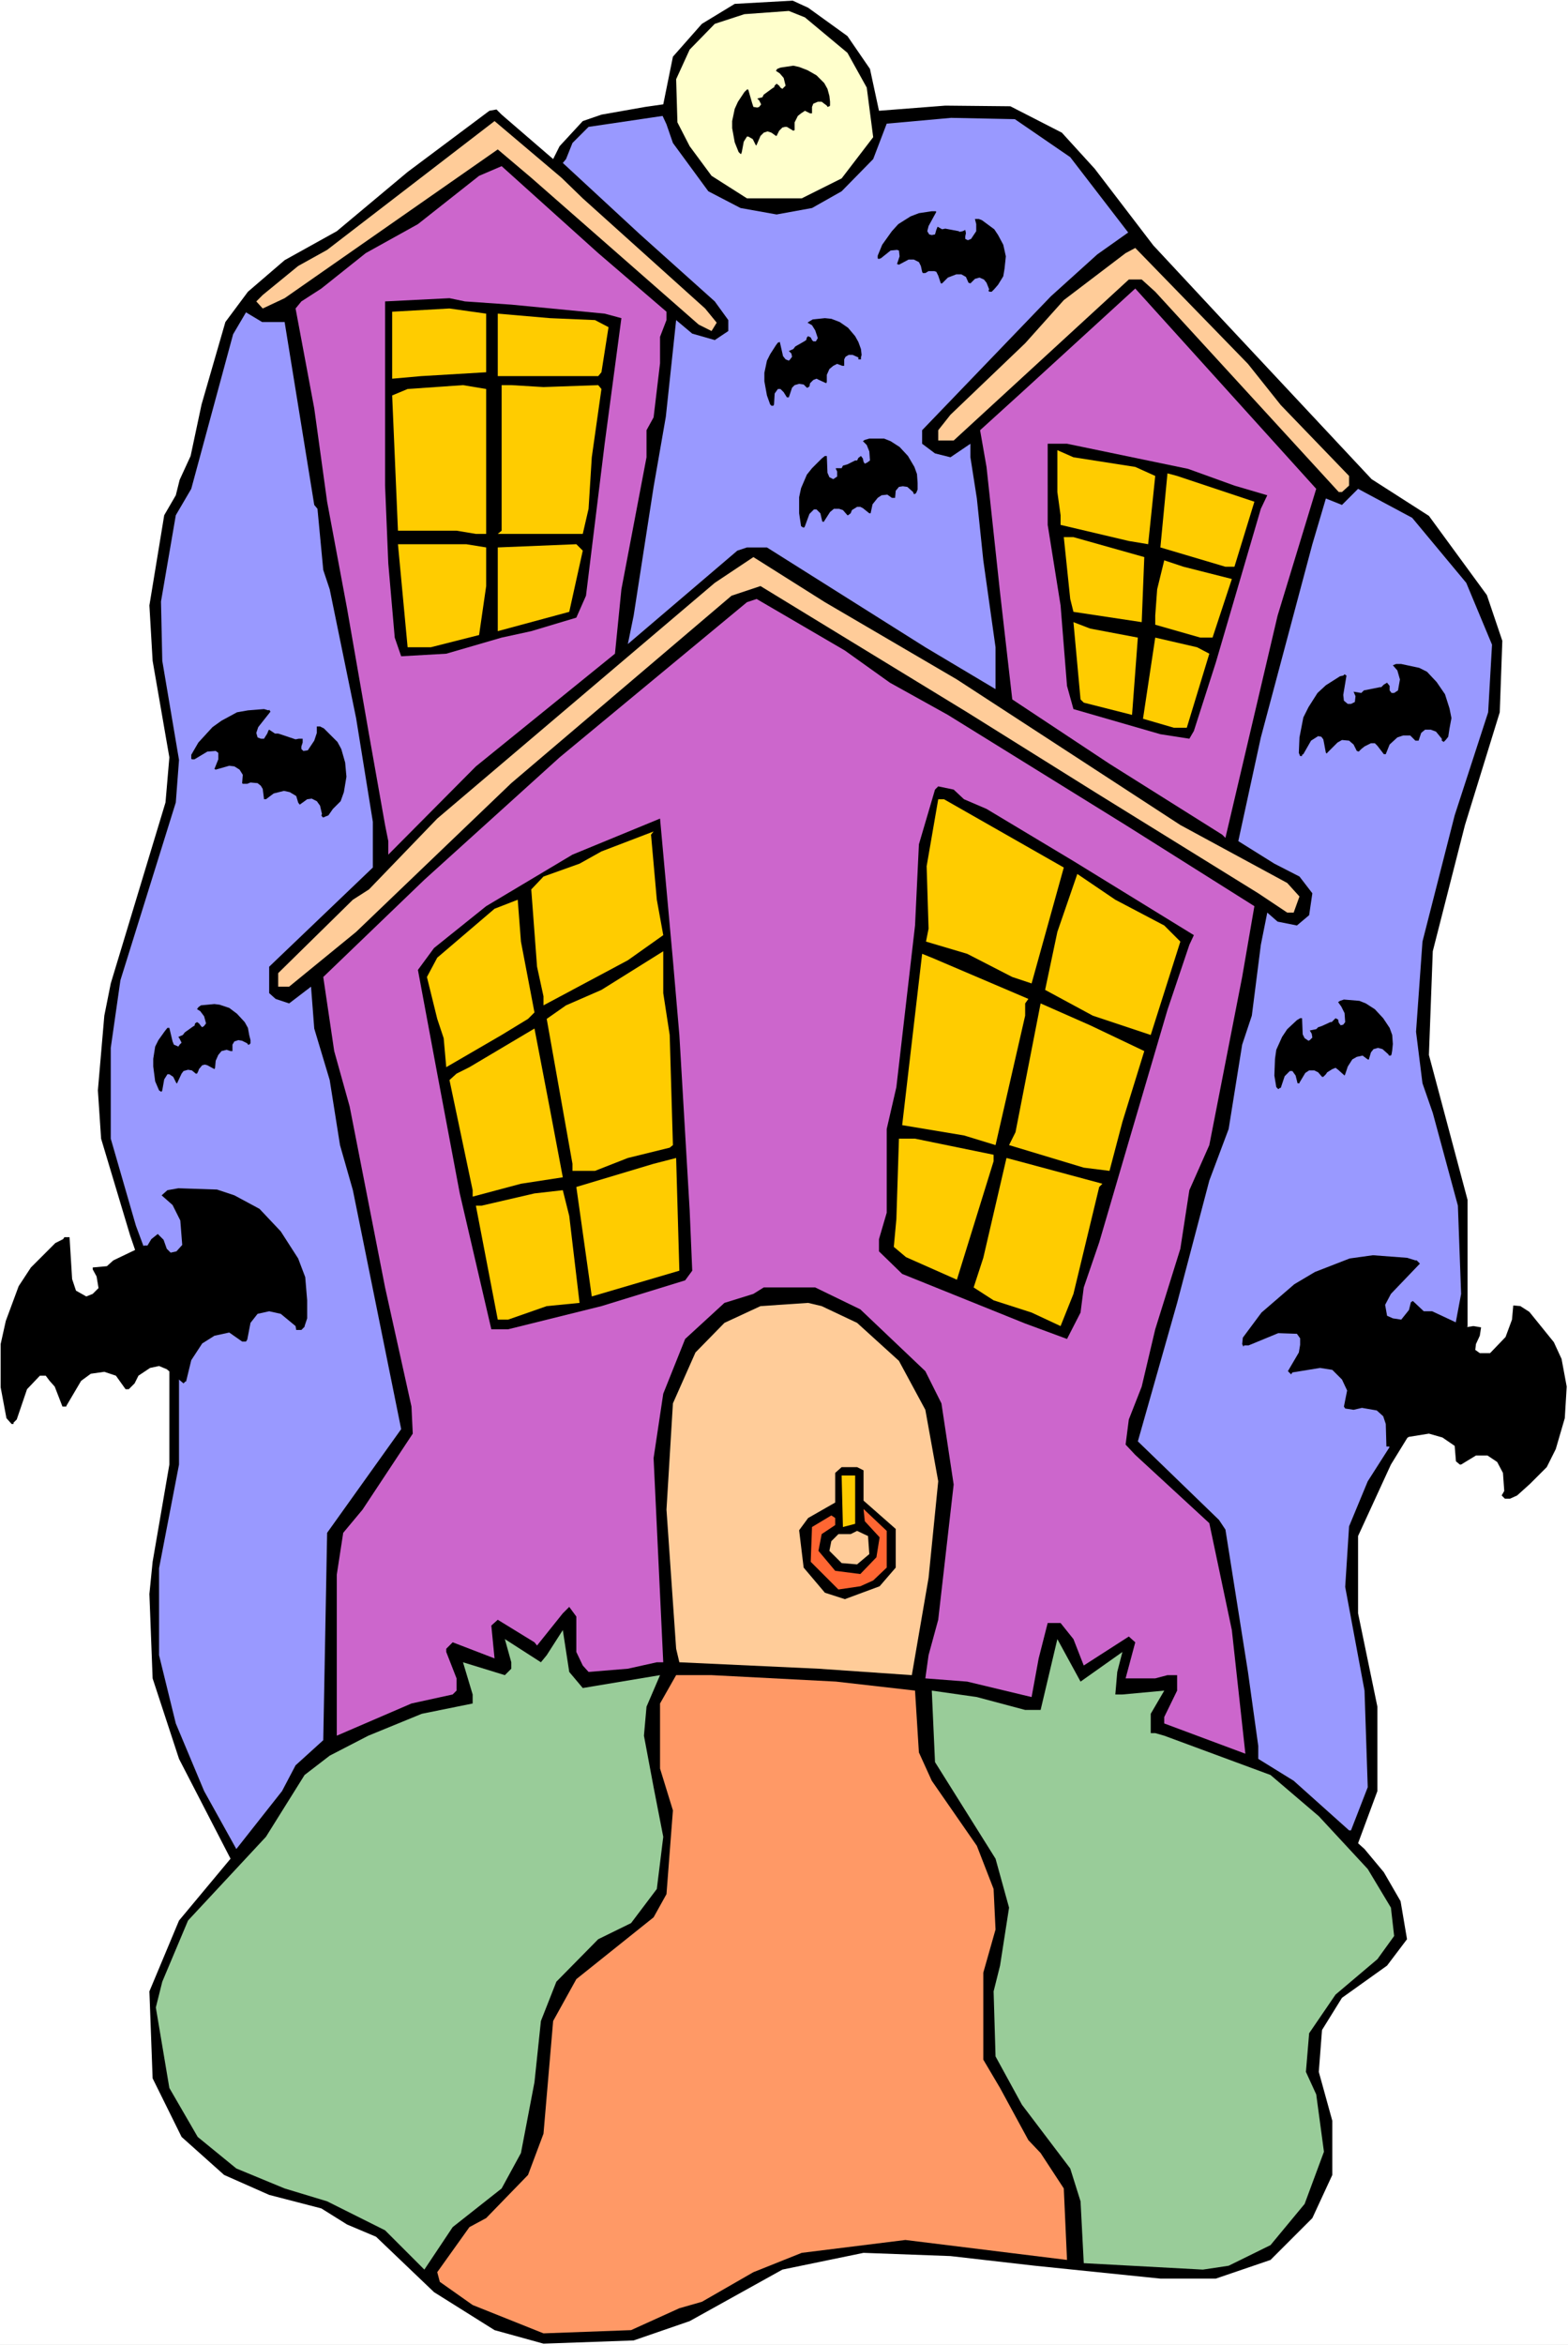<?xml version="1.0" encoding="UTF-8" standalone="no"?>
<svg
   version="1.0"
   width="104.114mm"
   height="155.668mm"
   id="svg58"
   sodipodi:docname="Haunted House 16.wmf"
   xmlns:inkscape="http://www.inkscape.org/namespaces/inkscape"
   xmlns:sodipodi="http://sodipodi.sourceforge.net/DTD/sodipodi-0.dtd"
   xmlns="http://www.w3.org/2000/svg"
   xmlns:svg="http://www.w3.org/2000/svg">
  <rect width="100%" height="100%" fill="#333333" stroke="none"/>
  <sodipodi:namedview
     id="namedview58"
     pagecolor="#ffffff"
     bordercolor="#000000"
     borderopacity="0.25"
     inkscape:showpageshadow="2"
     inkscape:pageopacity="0.0"
     inkscape:pagecheckerboard="0"
     inkscape:deskcolor="#d1d1d1"
     inkscape:document-units="mm" />
  <defs
     id="defs1">
    <pattern
       id="WMFhbasepattern"
       patternUnits="userSpaceOnUse"
       width="6"
       height="6"
       x="0"
       y="0" />
  </defs>
  <path
     style="fill:#ffffff;fill-opacity:1;fill-rule:evenodd;stroke:none"
     d="M 0,588.353 H 393.502 V 0 H 0 Z"
     id="path1" />
  <path
     style="fill:#000000;fill-opacity:1;fill-rule:evenodd;stroke:none"
     d="m 176.147,5.979 -7.272,8.241 -2.424,11.958 -4.525,0.646 -10.989,1.939 -4.686,1.616 -5.818,6.302 -1.616,3.232 -12.928,-11.15 -1.293,-1.293 -1.778,0.323 -20.523,15.351 -17.776,14.866 -13.09,7.272 -9.211,7.918 -5.656,7.595 -5.979,20.684 -2.747,12.927 -2.747,5.979 -0.97,3.878 -2.909,5.009 -3.717,22.623 0.808,13.897 4.202,24.239 -0.97,11.311 -13.736,45.407 -1.616,8.08 -1.616,18.745 0.808,12.119 7.272,24.239 8.888,26.016 0.97,5.494 v 26.016 l -4.202,24.4 -0.808,8.08 0.808,21.168 6.626,20.199 12.928,25.047 -12.928,15.513 -7.434,17.775 0.808,21.815 7.272,14.705 10.666,9.534 11.312,5.009 13.09,3.393 6.464,4.04 7.272,3.07 14.544,13.897 15.191,9.534 12.282,3.393 22.624,-0.808 14.059,-4.848 23.271,-12.927 20.362,-4.201 21.816,0.808 21.17,2.424 31.512,3.232 h 13.898 l 13.736,-4.686 10.504,-10.503 5.01,-10.827 v -13.574 l -3.394,-12.281 0.808,-10.503 5.01,-8.08 11.312,-8.08 5.01,-6.625 -1.616,-9.534 -4.202,-7.272 -4.848,-5.817 -1.616,-1.454 4.848,-13.089 v -21.168 l -4.848,-23.431 v -19.391 l 8.242,-17.937 15.999,-26.016 3.232,-8.726 v -31.672 l -9.696,-36.358 0.97,-26.016 8.08,-31.672 8.727,-28.278 0.646,-17.937 -3.878,-11.473 -14.544,-19.876 -14.383,-9.211 L 306.883,80.311 289.43,61.566 274.724,42.337 266.482,33.288 253.554,26.663 237.232,26.501 220.587,27.794 218.325,17.29 212.669,9.049 202.811,1.939 198.933,0.162 184.388,0.97 Z"
     id="path2" />
  <path
     style="fill:#ffffcc;fill-opacity:1;fill-rule:evenodd;stroke:none"
     d="m 179.379,5.979 -6.302,6.464 -3.394,7.433 0.323,10.827 3.07,5.979 5.494,7.433 8.888,5.656 h 13.736 L 211.214,44.761 219.133,34.419 217.517,21.976 212.669,13.25 202.003,4.363 197.963,2.747 186.812,3.555 Z"
     id="path3" />
  <path
     style="fill:#9999ff;fill-opacity:1;fill-rule:evenodd;stroke:none"
     d="m 238.687,29.571 -16.16,1.454 -3.394,8.888 -7.919,8.08 -7.434,4.201 -8.888,1.616 -9.05,-1.616 -8.08,-4.201 -8.888,-12.119 -1.616,-4.686 -0.97,-2.101 -18.584,2.747 -4.04,4.04 -1.616,4.04 -0.808,0.97 19.392,17.937 18.746,16.805 3.394,4.686 v 2.747 l -3.394,2.262 -5.656,-1.616 -4.04,-3.393 -0.808,7.595 -1.778,16.644 -3.07,17.613 -5.01,32.318 -1.454,7.11 27.472,-23.431 2.424,-0.808 h 5.01 l 39.754,25.047 17.615,10.503 v -10.503 l -3.07,-21.815 -1.616,-15.513 -1.616,-10.342 v -3.393 l -5.01,3.393 -3.878,-0.97 -3.232,-2.424 v -3.393 l 32.32,-33.611 11.635,-10.503 7.757,-5.494 -14.544,-18.906 -13.898,-9.534 z"
     id="path4" />
  <path
     style="fill:#ffcc99;fill-opacity:1;fill-rule:evenodd;stroke:none"
     d="m 74.822,66.737 -8.888,7.272 -1.616,1.616 1.616,1.778 5.494,-2.585 53.49,-37.328 8.403,7.11 42.017,36.843 3.232,1.616 1.293,-2.101 -2.909,-3.555 L 146.25,49.77 140.917,44.599 124.111,30.379 82.094,62.697 Z"
     id="path5" />
  <path
     style="fill:#cc66cc;fill-opacity:1;fill-rule:evenodd;stroke:none"
     d="m 104.88,56.234 -13.09,7.272 -11.151,8.888 -5.01,3.232 -1.454,1.778 4.686,25.047 3.232,23.431 5.01,26.824 5.494,31.51 4.04,22.784 0.808,4.04 v 3.393 l 21.978,-22.138 34.906,-28.278 1.616,-16.159 6.302,-33.126 v -6.787 l 1.778,-3.232 1.616,-13.574 v -6.625 l 1.616,-4.201 V 78.21 L 150.129,63.505 125.888,41.691 l -5.656,2.424 z"
     id="path6" />
  <path
     style="fill:#ffcc99;fill-opacity:1;fill-rule:evenodd;stroke:none"
     d="m 266.967,75.301 -9.696,10.827 -18.746,17.937 -3.07,3.878 v 2.585 h 3.878 l 43.956,-40.398 h 3.232 l 3.394,3.07 46.057,50.255 h 0.808 l 1.778,-1.616 v -2.424 l -17.13,-17.775 -8.242,-10.342 -28.28,-29.086 -2.424,1.293 z"
     id="path7" />
  <path
     style="fill:#cc66cc;fill-opacity:1;fill-rule:evenodd;stroke:none"
     d="m 245.959,107.943 1.616,9.211 3.394,31.51 3.07,26.824 24.402,16.159 28.28,17.775 0.808,0.808 13.09,-55.749 9.696,-31.833 -45.41,-50.255 -28.442,26.016 z"
     id="path8" />
  <path
     style="fill:#000000;fill-opacity:1;fill-rule:evenodd;stroke:none"
     d="m 96.638,121.84 0.808,19.553 1.616,18.583 1.616,4.686 11.312,-0.646 13.898,-4.04 7.434,-1.616 11.312,-3.393 2.424,-5.494 4.686,-38.136 4.202,-31.51 -4.202,-1.131 -23.432,-2.262 -11.635,-0.808 -3.878,-0.808 -16.16,0.808 z"
     id="path9" />
  <path
     style="fill:#ffcc00;fill-opacity:1;fill-rule:evenodd;stroke:none"
     d="m 98.416,95.016 7.272,-0.646 16.322,-0.97 V 78.695 l -9.211,-1.293 -14.383,0.808 z"
     id="path10" />
  <path
     style="fill:#ffcc00;fill-opacity:1;fill-rule:evenodd;stroke:none"
     d="m 124.919,94.369 h 25.21 l 0.808,-0.97 1.778,-11.311 -3.394,-1.778 -11.312,-0.485 -13.09,-1.131 z"
     id="path11" />
  <path
     style="fill:#9999ff;fill-opacity:1;fill-rule:evenodd;stroke:none"
     d="m 340.819,122.648 -4.04,4.04 -4.04,-1.616 -3.394,11.473 -12.928,48.477 -5.656,26.016 9.05,5.656 6.302,3.232 3.232,4.201 -0.808,5.494 -3.07,2.585 -4.848,-0.97 -2.586,-2.262 -1.616,8.08 -2.262,17.775 -2.424,7.272 -3.394,21.168 -4.848,12.927 -8.08,30.702 -9.858,34.742 20.362,19.714 1.616,2.424 5.656,35.712 2.586,18.583 v 3.232 l 8.888,5.494 13.898,12.443 h 0.485 l 4.202,-10.827 -0.808,-24.239 -4.848,-26.016 0.97,-15.19 4.686,-11.311 14.544,-22.784 6.464,-11.311 2.424,-12.927 -0.808,-22.138 -6.302,-23.269 -2.586,-7.433 -1.616,-12.927 1.616,-22.623 8.08,-31.672 8.403,-25.855 0.97,-16.967 -6.464,-15.513 -13.575,-16.321 z"
     id="path12" />
  <path
     style="fill:#ffcc00;fill-opacity:1;fill-rule:evenodd;stroke:none"
     d="m 128.312,96.631 h -2.424 v 36.52 l -0.97,0.808 h 21.332 l 1.454,-6.302 0.808,-12.927 2.424,-17.129 -0.808,-0.97 -13.736,0.485 z"
     id="path13" />
  <path
     style="fill:#ffcc00;fill-opacity:1;fill-rule:evenodd;stroke:none"
     d="m 98.416,99.217 1.454,33.934 h 14.706 l 4.848,0.808 h 2.586 V 97.601 l -5.818,-0.97 -13.898,0.97 z"
     id="path14" />
  <path
     style="fill:#000000;fill-opacity:1;fill-rule:evenodd;stroke:none"
     d="m 262.927,131.697 3.232,20.199 1.616,20.199 1.616,5.817 21.816,6.302 7.272,1.131 1.131,-1.939 5.494,-17.129 11.312,-38.62 1.616,-3.393 -8.242,-2.424 -11.635,-4.201 -30.381,-6.302 h -4.848 z"
     id="path15" />
  <path
     style="fill:#ffcc00;fill-opacity:1;fill-rule:evenodd;stroke:none"
     d="m 266.159,129.273 v 2.424 l 17.13,4.04 4.848,0.808 1.778,-17.129 -5.01,-2.262 -15.514,-2.424 -4.04,-1.778 v 10.503 z"
     id="path16" />
  <path
     style="fill:#ffcc00;fill-opacity:1;fill-rule:evenodd;stroke:none"
     d="m 307.529,142.2 h 2.262 l 5.01,-16.321 -19.392,-6.464 -2.424,-0.646 -1.778,18.583 z"
     id="path17" />
  <path
     style="fill:#9999ff;fill-opacity:1;fill-rule:evenodd;stroke:none"
     d="m 40.401,150.926 0.323,14.866 4.202,24.885 -0.808,10.665 -13.898,44.599 -2.424,16.967 v 22.784 l 6.302,21.815 8.403,22.623 2.424,10.503 v 26.824 l -5.01,26.016 v 21.815 l 4.202,17.129 7.111,16.967 8.08,14.543 11.474,-14.543 3.394,-6.464 6.949,-6.302 0.97,-52.032 18.584,-26.016 -12.12,-59.95 -3.232,-11.311 -2.586,-16.321 -3.878,-12.927 -0.808,-10.503 -5.494,4.201 -3.394,-1.131 -1.616,-1.454 v -6.625 l 26.018,-24.885 v -11.473 l -4.202,-26.016 -6.626,-32.318 -1.616,-4.848 -1.454,-15.351 -0.808,-0.97 -7.434,-45.892 h -5.656 l -4.04,-2.424 -3.232,5.494 -10.504,38.782 -3.878,6.625 z"
     id="path18" />
  <path
     style="fill:#ffcc00;fill-opacity:1;fill-rule:evenodd;stroke:none"
     d="m 268.583,150.28 0.808,3.232 17.13,2.585 0.646,-16.321 -17.776,-5.009 h -2.424 z"
     id="path19" />
  <path
     style="fill:#ffcc00;fill-opacity:1;fill-rule:evenodd;stroke:none"
     d="m 124.919,158.359 17.938,-4.848 3.394,-15.351 -1.616,-1.616 -19.715,0.808 z"
     id="path20" />
  <path
     style="fill:#ffcc00;fill-opacity:1;fill-rule:evenodd;stroke:none"
     d="m 102.294,162.399 h 5.818 l 12.12,-3.07 1.778,-12.281 v -9.695 l -5.01,-0.808 H 99.87 Z"
     id="path21" />
  <path
     style="fill:#ffcc99;fill-opacity:1;fill-rule:evenodd;stroke:none"
     d="m 109.728,205.382 -17.13,17.775 -4.04,2.585 -18.746,18.421 v 3.393 h 2.747 l 16.807,-13.735 38.946,-37.328 55.268,-47.023 7.272,-2.424 51.874,31.672 32.32,20.199 40.724,25.208 7.272,4.848 h 1.616 l 1.454,-4.04 -3.07,-3.393 -26.826,-14.543 -25.048,-16.321 -31.028,-20.199 -33.128,-19.391 -17.938,-11.311 -9.696,6.464 z"
     id="path22" />
  <path
     style="fill:#ffcc00;fill-opacity:1;fill-rule:evenodd;stroke:none"
     d="m 289.915,154.481 v 2.262 l 11.312,3.232 h 3.07 l 4.848,-14.705 -12.12,-3.07 -4.848,-1.616 -1.778,7.272 z"
     id="path23" />
  <path
     style="fill:#cc66cc;fill-opacity:1;fill-rule:evenodd;stroke:none"
     d="m 140.432,190.031 -33.937,30.702 -25.372,24.4 2.747,18.583 3.878,13.897 8.888,45.407 6.626,29.894 0.323,6.787 -12.605,19.068 -4.848,5.817 -1.616,10.503 v 40.398 l 18.746,-8.08 10.343,-2.262 0.97,-0.97 v -3.07 l -2.586,-6.625 v -0.808 l 1.616,-1.616 10.504,4.04 -0.808,-8.241 1.616,-1.454 9.211,5.656 0.646,0.808 6.464,-8.08 1.616,-1.616 1.778,2.424 v 8.888 l 1.616,3.393 1.454,1.616 9.858,-0.808 7.272,-1.616 h 1.616 l -2.424,-51.224 2.424,-16.159 5.494,-13.735 9.858,-9.049 7.272,-2.262 2.586,-1.616 h 12.928 l 11.312,5.494 16.322,15.513 4.04,8.08 3.07,20.36 -3.878,33.934 -2.424,8.888 -0.808,5.817 10.504,0.808 16.16,3.878 1.778,-9.695 2.262,-8.888 h 3.232 l 3.232,4.04 2.586,6.625 11.312,-7.272 1.616,1.454 -2.424,9.049 h 7.434 l 3.07,-0.808 h 2.424 v 3.878 l -3.232,6.625 v 1.616 l 20.362,7.595 -3.394,-31.025 -5.656,-26.824 -18.584,-17.129 -2.424,-2.585 0.808,-6.302 3.232,-8.241 3.394,-14.382 6.302,-20.199 2.262,-14.705 5.01,-11.311 8.242,-42.175 3.07,-17.775 -32.32,-20.36 -44.602,-27.632 -14.544,-8.08 -11.312,-8.08 -22.14,-12.927 -2.424,0.808 z"
     id="path24" />
  <path
     style="fill:#ffcc00;fill-opacity:1;fill-rule:evenodd;stroke:none"
     d="m 271.977,176.296 12.12,3.07 1.454,-19.391 -11.959,-2.262 -4.202,-1.616 1.778,19.391 z"
     id="path25" />
  <path
     style="fill:#ffcc00;fill-opacity:1;fill-rule:evenodd;stroke:none"
     d="m 294.601,182.598 h 3.232 l 5.656,-18.583 -3.07,-1.616 -10.504,-2.424 -3.07,20.36 z"
     id="path26" />
  <path
     style="fill:#000000;fill-opacity:1;fill-rule:evenodd;stroke:none"
     d="m 230.607,211.846 -0.97,20.36 -4.686,40.559 -2.424,10.503 v 21.007 l -1.939,6.625 v 3.07 l 5.818,5.656 30.866,12.443 10.504,3.878 3.394,-6.625 0.808,-6.302 3.878,-11.311 7.434,-25.37 9.696,-32.965 5.494,-16.321 1.131,-2.424 -30.22,-18.583 -21.816,-13.089 -5.656,-2.424 -2.586,-2.424 -3.878,-0.808 -0.808,0.808 z"
     id="path27" />
  <path
     style="fill:#ffcc00;fill-opacity:1;fill-rule:evenodd;stroke:none"
     d="m 232.546,217.34 0.485,15.674 -0.646,3.232 10.343,3.07 11.312,5.817 4.848,1.616 8.08,-29.086 -30.058,-17.129 h -1.454 z"
     id="path28" />
  <path
     style="fill:#000000;fill-opacity:1;fill-rule:evenodd;stroke:none"
     d="m 122.01,227.359 -13.09,10.503 -4.04,5.494 4.848,26.016 5.656,30.056 7.919,34.096 h 4.202 l 23.432,-5.817 21.008,-6.464 1.778,-2.424 -0.646,-15.19 -2.586,-43.953 -1.616,-18.745 -3.232,-35.55 -21.978,9.049 z"
     id="path29" />
  <path
     style="fill:#ffcc00;fill-opacity:1;fill-rule:evenodd;stroke:none"
     d="m 145.442,216.694 -9.05,3.232 -3.07,3.232 1.454,19.391 1.616,7.433 v 2.262 l 21.17,-11.311 8.888,-6.302 -1.616,-8.888 -1.454,-16.321 0.646,-0.808 -13.09,5.009 z"
     id="path30" />
  <path
     style="fill:#ffcc00;fill-opacity:1;fill-rule:evenodd;stroke:none"
     d="m 262.281,248.366 11.959,6.464 14.544,4.848 7.434,-23.431 -4.04,-4.04 -12.282,-6.464 -9.535,-6.464 -5.01,14.543 z"
     id="path31" />
  <path
     style="fill:#ffcc00;fill-opacity:1;fill-rule:evenodd;stroke:none"
     d="m 109.728,240.286 -2.586,4.848 2.586,10.503 1.616,4.848 0.646,7.272 13.898,-8.08 6.626,-4.04 1.616,-1.616 -3.394,-17.775 -0.808,-10.503 -5.818,2.262 z"
     id="path32" />
  <path
     style="fill:#ffcc00;fill-opacity:1;fill-rule:evenodd;stroke:none"
     d="m 142.048,252.244 -4.848,3.393 6.464,36.358 v 1.778 h 5.656 l 8.242,-3.232 10.504,-2.585 0.808,-0.646 -0.808,-27.632 -1.616,-10.503 v -10.503 l -15.514,9.695 z"
     id="path33" />
  <path
     style="fill:#ffcc00;fill-opacity:1;fill-rule:evenodd;stroke:none"
     d="m 241.919,284.885 7.919,2.424 7.434,-32.48 v -3.07 l 0.808,-1.131 -24.24,-10.342 -2.424,-0.97 -5.01,42.983 z"
     id="path34" />
  <path
     style="fill:#ffcc00;fill-opacity:1;fill-rule:evenodd;stroke:none"
     d="m 253.231,287.309 18.746,5.656 6.464,0.808 3.232,-12.281 5.494,-17.775 -13.575,-6.464 -12.443,-5.494 -6.302,32.318 z"
     id="path35" />
  <path
     style="fill:#ffcc00;fill-opacity:1;fill-rule:evenodd;stroke:none"
     d="m 114.576,269.372 -1.778,1.616 5.818,27.632 v 1.616 l 12.12,-3.232 10.504,-1.616 -3.232,-17.129 -3.878,-20.199 -16.322,9.695 z"
     id="path36" />
  <path
     style="fill:#ffcc00;fill-opacity:1;fill-rule:evenodd;stroke:none"
     d="m 224.951,305.892 -0.646,6.948 3.07,2.585 12.767,5.656 9.211,-29.733 v -1.616 l -19.715,-4.04 h -4.04 z"
     id="path37" />
  <path
     style="fill:#ffcc00;fill-opacity:1;fill-rule:evenodd;stroke:none"
     d="m 244.343,323.021 5.01,3.232 9.535,3.07 7.272,3.393 3.232,-8.08 6.464,-26.824 0.808,-0.808 -21.008,-5.656 -3.07,-0.808 -5.818,25.047 z"
     id="path38" />
  <path
     style="fill:#ffcc00;fill-opacity:1;fill-rule:evenodd;stroke:none"
     d="m 144.634,297.812 3.878,27.47 21.978,-6.464 -0.808,-28.278 -5.656,1.454 z"
     id="path39" />
  <path
     style="fill:#ffcc00;fill-opacity:1;fill-rule:evenodd;stroke:none"
     d="m 120.879,302.499 h -1.454 l 5.494,28.602 h 2.586 l 9.696,-3.393 8.242,-0.808 -2.586,-21.815 -1.616,-6.464 -7.111,0.808 z"
     id="path40" />
  <path
     style="fill:#ffcc99;fill-opacity:1;fill-rule:evenodd;stroke:none"
     d="m 181.803,331.908 -7.272,7.433 -5.656,12.766 -1.616,26.663 2.424,34.904 0.808,3.393 34.906,1.616 23.432,1.616 4.202,-24.4 2.424,-24.239 -3.232,-17.937 -6.626,-12.281 -10.504,-9.534 -8.888,-4.201 -3.394,-0.808 -11.959,0.808 z"
     id="path41" />
  <path
     style="fill:#000000;fill-opacity:1;fill-rule:evenodd;stroke:none"
     d="m 209.598,369.559 v 7.433 l -6.787,3.878 -2.262,3.07 1.131,9.372 5.333,6.302 5.01,1.616 8.727,-3.232 4.04,-4.686 v -9.695 l -8.08,-7.11 v -7.595 l -1.616,-0.808 h -3.878 z"
     id="path42" />
  <path
     style="fill:#ffcc00;fill-opacity:1;fill-rule:evenodd;stroke:none"
     d="m 214.608,382.325 v -12.119 h -3.394 l 0.323,12.927 z"
     id="path43" />
  <path
     style="fill:#ff6632;fill-opacity:1;fill-rule:evenodd;stroke:none"
     d="m 219.941,390.727 -4.04,4.201 -6.302,-0.808 -4.202,-5.009 0.808,-4.201 3.394,-2.262 v -1.778 l -0.97,-0.646 -4.848,2.909 -0.323,8.726 6.949,6.948 5.494,-0.808 3.232,-1.454 3.394,-3.232 v -9.211 l -5.818,-5.494 0.323,3.07 3.717,4.04 z"
     id="path44" />
  <path
     style="fill:#ffcc99;fill-opacity:1;fill-rule:evenodd;stroke:none"
     d="m 210.406,384.91 -1.778,1.778 -0.485,2.424 3.07,3.07 3.878,0.323 3.07,-2.585 -0.323,-4.525 -2.747,-1.293 -1.616,0.808 z"
     id="path45" />
  <path
     style="fill:#99cc99;fill-opacity:1;fill-rule:evenodd;stroke:none"
     d="m 135.746,417.067 -9.05,-5.817 1.616,5.817 v 1.616 l -1.616,1.616 -10.504,-3.232 2.424,8.08 v 2.262 l -12.767,2.585 -13.413,5.494 -9.696,5.009 -6.302,4.848 -9.696,15.513 -19.554,21.007 -6.464,15.351 -1.616,6.464 3.394,20.199 7.111,12.281 9.696,7.918 12.12,5.009 10.666,3.232 14.544,7.272 9.858,9.857 7.111,-10.665 12.282,-9.695 4.848,-8.888 3.394,-17.775 1.616,-15.351 3.878,-9.857 10.504,-10.665 8.242,-4.04 6.464,-8.564 1.616,-13.089 -2.424,-12.443 -2.424,-12.927 0.646,-7.272 3.394,-7.918 -19.392,3.232 -3.394,-4.04 -1.616,-10.503 -4.04,6.302 z"
     id="path46" />
  <path
     style="fill:#99cc99;fill-opacity:1;fill-rule:evenodd;stroke:none"
     d="m 257.271,429.024 -12.12,-3.232 -11.312,-1.616 0.808,17.937 15.191,24.239 3.394,12.281 -2.262,14.543 -1.616,6.464 0.485,16.321 6.626,12.119 12.12,15.998 2.586,8.241 0.808,15.513 29.896,1.616 6.464,-0.97 10.504,-5.171 8.565,-10.342 4.848,-13.089 -1.939,-14.382 -2.586,-5.656 0.808,-9.695 6.626,-9.695 10.504,-8.888 4.202,-5.817 -0.808,-7.11 -5.818,-9.695 -12.282,-13.25 -12.12,-10.342 -26.664,-9.857 -2.262,-0.646 h -1.131 v -4.848 l 3.394,-5.817 -10.504,0.97 h -1.778 l 0.485,-5.656 1.293,-5.009 -10.504,7.433 -5.818,-10.665 -4.202,17.775 z"
     id="path47" />
  <path
     style="fill:#ff9966;fill-opacity:1;fill-rule:evenodd;stroke:none"
     d="m 165.642,427.409 v 16.321 l 3.232,10.503 -1.616,21.007 -3.232,5.817 -19.392,15.513 -5.818,10.503 -2.424,28.278 -3.878,10.342 -10.504,10.827 -4.202,2.262 -8.08,11.311 0.646,2.424 8.242,5.817 17.776,7.11 21.978,-0.808 12.12,-5.494 5.656,-1.616 12.928,-7.433 12.12,-4.848 26.018,-3.232 40.562,5.009 -0.808,-17.937 -5.818,-8.888 -3.07,-3.232 -7.111,-13.089 -4.202,-7.11 v -21.815 l 3.07,-10.827 -0.485,-10.18 -4.202,-10.827 -11.312,-16.321 -3.232,-7.11 -0.97,-15.513 -19.877,-2.262 -31.189,-1.616 h -8.888 z"
     id="path48" />
  <path
     style="fill:#000000;fill-opacity:1;fill-rule:evenodd;stroke:none"
     d="m 58.823,299.913 6.302,3.393 5.333,5.656 4.363,6.787 1.778,4.686 0.485,5.817 v 4.525 l -0.646,1.939 v 0.162 l -0.808,0.808 h -1.293 l -0.162,-0.97 -3.717,-3.07 -2.909,-0.646 -2.909,0.646 -1.778,2.262 -0.808,4.201 -0.323,0.485 H 60.762 l -3.232,-2.262 -3.717,0.808 -3.07,1.939 -2.747,4.201 -1.293,5.333 h -0.162 l -0.485,0.485 -4.202,-3.555 -1.939,-0.808 -2.262,0.485 -2.909,1.939 -0.97,1.939 -1.454,1.454 h -0.808 l -2.424,-3.393 -2.909,-0.97 -3.394,0.485 -2.424,1.778 -3.717,6.302 V 352.915 H 15.675 l -1.939,-5.009 -1.293,-1.454 -0.97,-1.293 h -1.454 l -3.232,3.393 -2.586,7.595 -0.808,0.808 v 0.323 H 2.909 l -1.293,-1.454 -1.454,-7.756 v -10.827 l 1.293,-5.817 3.232,-8.726 3.07,-4.686 6.141,-6.14 1.939,-0.97 0.323,-0.485 h 1.293 l 0.646,10.503 0.97,2.909 2.586,1.454 1.616,-0.646 1.454,-1.454 -0.485,-2.909 -0.97,-1.778 v -0.485 l 3.555,-0.323 1.616,-1.454 7.757,-3.717 h 0.808 l 0.97,-1.616 1.616,-1.293 1.454,1.454 0.808,2.262 0.97,0.97 1.454,-0.323 1.454,-1.616 -0.485,-6.14 -1.939,-3.878 -2.747,-2.424 1.454,-1.293 2.747,-0.485 9.696,0.323 z"
     id="path49" />
  <path
     style="fill:#000000;fill-opacity:1;fill-rule:evenodd;stroke:none"
     d="m 391.886,340.957 1.293,6.948 -0.485,7.918 -2.262,7.756 -2.262,4.525 -4.202,4.201 -3.232,2.909 -1.778,0.808 h -0.323 -0.97 l -0.808,-0.808 0.646,-1.131 -0.323,-4.525 -1.454,-2.747 -2.424,-1.616 h -2.909 l -3.717,2.262 h -0.323 l -0.97,-0.808 -0.323,-3.878 -3.07,-2.101 -3.394,-0.97 -5.01,0.808 -4.848,2.585 -0.162,-0.162 h -0.646 l -0.162,-5.656 -0.646,-1.939 -1.616,-1.454 -3.717,-0.646 -2.101,0.485 -2.101,-0.323 -0.323,-0.485 0.808,-4.04 -1.293,-2.747 -2.424,-2.424 -3.07,-0.485 -6.949,1.131 -0.323,0.485 -0.808,-0.808 2.747,-4.686 0.323,-1.939 v -1.616 l -0.808,-1.131 -4.686,-0.162 -7.434,3.07 h -1.131 l -0.162,0.323 -0.323,-0.646 0.162,-1.616 4.686,-6.302 8.242,-7.11 5.171,-3.07 8.727,-3.393 5.818,-0.808 8.565,0.646 2.101,0.646 h 0.323 l 0.808,0.808 -7.272,7.595 -1.454,2.747 0.485,2.747 1.454,0.646 2.101,0.323 1.939,-2.424 0.485,-1.939 0.485,-0.323 2.747,2.585 h 2.101 l 2.424,1.131 5.494,2.585 0.323,0.323 2.101,-0.323 1.939,0.323 -0.323,2.101 -0.97,2.101 -0.162,1.454 1.131,0.808 h 2.586 l 3.878,-4.04 1.616,-4.363 0.323,-3.555 1.778,0.162 2.262,1.454 6.141,7.595 z"
     id="path50" />
  <path
     style="fill:#000000;fill-opacity:1;fill-rule:evenodd;stroke:none"
     d="m 358.111,168.54 2.424,2.585 2.101,3.07 1.131,3.555 0.485,2.424 -0.485,2.585 -0.323,2.101 -0.646,0.808 -0.485,0.485 -0.485,-0.323 v -0.485 l -1.454,-1.778 -1.293,-0.485 h -1.454 l -0.97,0.808 -0.646,1.939 h -0.485 -0.323 l -1.293,-1.293 h -1.778 l -1.454,0.485 -1.939,1.778 -0.97,2.424 h -0.162 -0.323 l -1.616,-2.101 -0.646,-0.646 h -0.97 l -1.616,0.808 -0.808,0.646 -0.646,0.646 -0.485,-0.162 -0.808,-1.616 -1.131,-0.97 -1.778,-0.162 -1.131,0.646 -2.586,2.585 v 0.162 l -0.323,-0.162 -0.485,-2.585 -0.162,-0.808 -0.485,-0.646 -0.808,-0.162 -1.778,1.131 -1.939,3.393 -0.323,0.162 v 0.323 h -0.485 l -0.323,-0.808 0.162,-3.878 0.97,-5.009 1.293,-2.585 2.262,-3.555 2.101,-1.939 3.555,-2.262 0.808,-0.162 0.323,-0.323 0.485,0.323 -0.808,4.848 0.162,1.454 0.97,0.808 h 0.808 l 0.97,-0.485 0.162,-1.454 -0.485,-1.131 1.939,0.323 0.646,-0.646 4.04,-0.808 h 0.323 l 0.646,-0.646 0.808,-0.485 0.646,0.808 v 1.131 l 0.485,0.646 h 0.646 l 0.97,-0.646 0.485,-2.747 -0.646,-2.262 -1.131,-1.293 0.808,-0.323 h 1.293 l 4.525,0.97 z"
     id="path51" />
  <path
     style="fill:#000000;fill-opacity:1;fill-rule:evenodd;stroke:none"
     d="m 85.649,187.93 0.97,3.393 0.323,3.555 -0.646,3.878 -0.808,2.262 -1.939,1.939 -1.131,1.616 -0.808,0.323 -0.323,0.162 h -0.323 l -0.323,-0.485 0.162,-0.323 -0.485,-2.101 -0.808,-1.131 -1.293,-0.646 -1.131,0.162 -1.778,1.293 h -0.162 l -0.323,-0.485 -0.485,-1.616 -1.616,-0.97 -1.454,-0.323 -2.586,0.646 -1.939,1.454 h -0.162 -0.323 l -0.323,-2.585 -0.485,-0.808 -0.808,-0.646 -1.778,-0.162 -0.808,0.323 h -1.131 l -0.162,-0.162 0.162,-2.101 -0.808,-1.293 -1.293,-0.808 -1.293,-0.162 -3.394,0.97 -0.323,-0.162 0.97,-2.424 v -1.616 l -0.646,-0.485 -2.101,0.162 -3.232,1.939 h -0.646 l -0.162,-0.162 v -0.97 l 1.778,-3.07 3.555,-3.878 2.262,-1.616 3.878,-2.101 2.747,-0.485 4.04,-0.323 1.131,0.323 0.162,-0.162 0.323,0.485 -3.07,3.878 -0.485,1.454 0.323,1.131 0.808,0.323 h 0.808 l 0.808,-1.293 0.323,-0.808 0.162,-0.162 1.454,0.97 h 0.808 l 3.878,1.293 0.485,0.162 0.808,-0.162 h 0.97 v 0.97 l -0.323,0.97 v 0.646 l 0.485,0.485 1.131,-0.162 1.616,-2.424 0.646,-1.939 v -1.616 h 0.808 l 0.97,0.485 3.394,3.393 z"
     id="path52" />
  <path
     style="fill:#000000;fill-opacity:1;fill-rule:evenodd;stroke:none"
     d="m 342.759,251.759 2.262,1.454 2.101,2.262 1.616,2.424 0.646,1.778 0.162,2.262 -0.162,1.616 -0.162,0.97 -0.162,0.323 h -0.485 l -0.162,-0.323 -1.454,-1.293 -1.131,-0.323 -1.131,0.323 -0.646,0.808 -0.485,1.616 v 0.162 h -0.323 l -1.293,-0.97 -1.454,0.323 -1.131,0.646 -1.131,1.778 -0.646,1.939 -0.162,0.323 -1.616,-1.454 -0.646,-0.485 -0.808,0.323 -1.293,0.808 -0.323,0.485 -0.646,0.646 h -0.323 l -0.97,-1.131 -0.97,-0.485 h -1.293 l -0.97,0.646 -1.454,2.424 v 0.162 h -0.485 l -0.485,-1.939 -0.808,-1.131 h -0.646 l -1.293,1.293 -0.97,2.909 -0.485,0.162 v 0.162 h -0.162 l -0.485,-0.485 -0.485,-2.909 0.162,-4.201 0.323,-2.262 1.454,-3.232 1.293,-1.939 2.424,-2.262 0.808,-0.485 h 0.485 l 0.162,4.04 0.485,0.97 0.97,0.646 0.323,-0.162 0.646,-0.646 -0.162,-0.97 -0.485,-0.808 1.616,-0.323 0.485,-0.485 0.97,-0.323 2.101,-0.97 h 0.323 l 0.646,-0.646 0.323,-0.323 0.646,0.323 0.162,0.808 0.485,0.646 0.646,-0.162 0.485,-0.646 -0.162,-2.262 -0.808,-1.616 -0.808,-1.131 0.485,-0.323 0.97,-0.323 3.878,0.323 z"
     id="path53" />
  <path
     style="fill:#000000;fill-opacity:1;fill-rule:evenodd;stroke:none"
     d="m 223.496,110.69 2.262,1.454 2.101,2.262 1.616,2.747 0.646,1.778 0.162,2.262 v 1.616 l -0.323,0.808 -0.323,0.323 h -0.323 l -0.162,-0.485 -1.454,-1.293 -1.131,-0.162 -0.97,0.162 -0.808,0.97 -0.162,1.778 h -0.323 -0.485 l -1.131,-0.808 -1.454,0.162 -0.97,0.646 -1.293,1.616 -0.485,2.262 h -0.162 -0.162 l -1.616,-1.293 -0.646,-0.323 h -0.808 l -1.293,0.808 -0.323,0.808 -0.646,0.485 h -0.162 l -1.131,-1.293 -0.97,-0.323 h -1.293 l -0.97,0.808 -1.454,2.262 v 0.162 h -0.485 l -0.485,-2.101 -0.97,-0.97 h -0.646 l -1.131,1.131 -1.131,3.07 -0.162,0.323 h -0.323 l -0.485,-0.323 -0.485,-3.232 v -4.04 l 0.485,-2.262 1.454,-3.393 1.293,-1.616 2.424,-2.424 0.808,-0.646 h 0.485 l 0.162,4.201 0.485,1.131 0.97,0.485 0.485,-0.323 0.485,-0.323 v -1.293 l -0.323,-0.646 v -0.162 h 1.454 l 0.323,-0.646 1.131,-0.323 1.939,-0.97 h 0.485 l 0.323,-0.646 0.646,-0.485 0.485,0.646 0.162,0.808 0.323,0.485 0.646,-0.323 0.646,-0.485 -0.162,-2.262 -0.646,-1.616 -0.97,-0.97 0.485,-0.323 1.131,-0.323 h 3.717 z"
     id="path54" />
  <path
     style="fill:#000000;fill-opacity:1;fill-rule:evenodd;stroke:none"
     d="m 250.484,58.981 1.293,2.424 0.646,2.909 -0.323,3.07 -0.323,1.939 -1.293,2.101 -0.97,1.131 -0.646,0.646 h -0.485 l -0.323,-0.162 0.162,-0.485 -0.646,-1.616 -0.646,-0.808 -1.131,-0.485 -1.131,0.323 -1.131,1.131 -0.485,-0.162 -0.646,-1.454 -1.131,-0.646 h -1.293 l -2.101,0.808 -1.454,1.454 h -0.323 l -0.646,-1.939 -0.485,-0.97 -0.485,-0.162 h -1.454 l -0.808,0.485 h -0.646 l -0.162,-0.323 -0.323,-1.454 -0.485,-0.97 -1.293,-0.646 h -1.293 l -2.424,1.293 -0.485,-0.162 0.646,-1.939 -0.162,-1.454 -0.485,-0.162 -1.616,0.162 -2.424,1.939 -0.485,0.162 h -0.162 l -0.162,-0.162 v -0.646 l 1.131,-2.747 2.424,-3.393 1.616,-1.778 3.07,-1.939 2.101,-0.808 3.232,-0.485 h 0.808 0.162 l 0.162,0.162 -1.939,3.555 -0.323,1.293 0.485,0.808 0.646,0.162 0.808,-0.162 0.323,-1.131 0.323,-0.808 1.131,0.646 0.808,-0.162 3.394,0.646 0.162,0.162 0.808,-0.162 0.646,-0.323 0.162,0.808 -0.162,0.808 v 0.646 l 0.646,0.323 0.808,-0.323 1.293,-1.939 v -1.778 l -0.323,-1.293 h 0.97 l 0.808,0.323 3.07,2.262 z"
     id="path55" />
  <path
     style="fill:#000000;fill-opacity:1;fill-rule:evenodd;stroke:none"
     d="m 208.629,79.988 2.101,0.808 2.101,1.454 1.778,2.101 0.808,1.454 0.646,1.778 0.162,1.454 -0.162,0.646 v 0.485 h -0.646 V 89.683 l -1.454,-0.646 h -0.97 l -0.808,0.485 -0.323,0.646 v 1.616 h -0.323 -0.162 l -1.293,-0.485 -0.97,0.485 -0.97,0.808 -0.646,1.454 v 1.778 l -0.162,0.323 -1.778,-0.808 -0.646,-0.323 -0.808,0.323 -0.808,0.808 -0.162,0.808 -0.485,0.323 h -0.162 l -0.808,-0.808 -1.131,-0.162 -1.131,0.323 -0.646,0.646 -0.808,2.424 h -0.485 l -0.808,-1.293 -0.808,-0.808 h -0.646 l -0.808,1.131 -0.162,2.747 -0.162,0.323 h -0.485 l -0.323,-0.323 -0.808,-2.262 -0.646,-3.555 v -2.101 l 0.646,-3.07 0.808,-1.616 1.454,-2.262 0.485,-0.646 0.485,-0.162 0.808,3.555 0.646,0.808 0.808,0.323 0.323,-0.323 0.485,-0.646 -0.162,-0.808 -0.646,-0.646 1.131,-0.485 0.485,-0.646 2.262,-1.293 0.485,-0.323 0.162,-0.646 0.323,-0.323 0.646,0.323 0.323,0.646 0.323,0.323 h 0.646 l 0.485,-0.808 -0.646,-1.939 -0.808,-1.293 -1.131,-0.646 0.485,-0.323 0.808,-0.485 3.07,-0.323 z"
     id="path56" />
  <path
     style="fill:#000000;fill-opacity:1;fill-rule:evenodd;stroke:none"
     d="m 200.549,16.805 2.101,0.808 2.262,1.293 1.939,1.939 0.808,1.454 0.485,1.778 0.162,1.454 v 0.97 l -0.162,0.162 -0.485,0.162 -0.162,-0.323 -1.293,-0.97 h -0.97 l -1.131,0.485 -0.323,0.808 v 1.454 0.162 h -0.485 l -1.293,-0.646 -0.97,0.646 -0.808,0.646 -0.808,1.616 v 1.939 l -0.323,0.162 -1.616,-0.97 h -0.485 l -0.646,0.162 -0.808,0.808 -0.646,1.293 h -0.162 l -1.131,-0.808 -0.97,-0.323 -0.97,0.323 -0.808,0.808 -0.97,2.262 -0.162,0.162 -0.808,-1.616 -1.131,-0.646 h -0.323 l -0.808,1.293 -0.485,2.585 -0.162,0.485 h -0.162 l -0.485,-0.485 -0.97,-2.424 -0.646,-3.555 V 30.379 l 0.646,-3.07 0.808,-1.778 1.616,-2.424 0.646,-0.646 h 0.323 l 0.97,3.393 0.323,0.97 0.97,0.162 0.485,-0.162 0.485,-0.646 -0.485,-0.97 -0.485,-0.485 1.293,-0.323 0.323,-0.646 2.424,-1.778 h 0.162 l 0.162,-0.485 0.485,-0.485 0.646,0.485 0.323,0.485 0.485,0.323 0.323,-0.323 0.485,-0.485 -0.485,-1.939 -0.97,-1.131 -0.97,-0.646 0.323,-0.485 0.808,-0.323 3.232,-0.485 z"
     id="path57" />
  <path
     style="fill:#000000;fill-opacity:1;fill-rule:evenodd;stroke:none"
     d="m 55.106,252.082 2.424,0.808 1.939,1.454 1.939,2.101 0.808,1.454 0.323,1.778 0.323,1.293 v 0.808 l -0.323,0.323 h -0.323 l -0.162,-0.323 -1.293,-0.646 -0.97,-0.162 -0.97,0.323 -0.485,0.808 v 1.454 0.162 h -0.485 l -0.97,-0.323 -1.293,0.323 -0.808,0.97 -0.646,1.454 -0.162,1.778 -0.162,0.323 -1.778,-0.97 -0.646,-0.162 -0.646,0.162 -0.808,0.97 -0.162,0.485 -0.323,0.646 H 49.127 l -0.97,-0.808 -0.97,-0.162 -1.131,0.323 -0.485,0.646 -1.131,2.424 h -0.162 l -0.808,-1.616 -0.97,-0.646 h -0.485 l -0.808,1.293 -0.485,2.747 -0.162,0.323 h -0.162 l -0.485,-0.323 -0.97,-2.262 -0.485,-3.717 v -1.939 l 0.485,-3.07 0.808,-1.616 1.616,-2.262 0.646,-0.808 h 0.485 l 0.808,3.393 0.323,0.808 1.131,0.485 0.323,-0.485 0.485,-0.485 -0.485,-0.97 -0.323,-0.485 1.131,-0.485 0.485,-0.646 2.262,-1.616 h 0.162 l 0.162,-0.646 0.485,-0.323 0.485,0.323 0.485,0.646 0.323,0.323 0.485,-0.323 0.485,-0.646 -0.485,-1.778 -0.97,-1.293 -0.808,-0.485 0.323,-0.485 0.646,-0.485 3.394,-0.323 z"
     id="path58" />
</svg>
